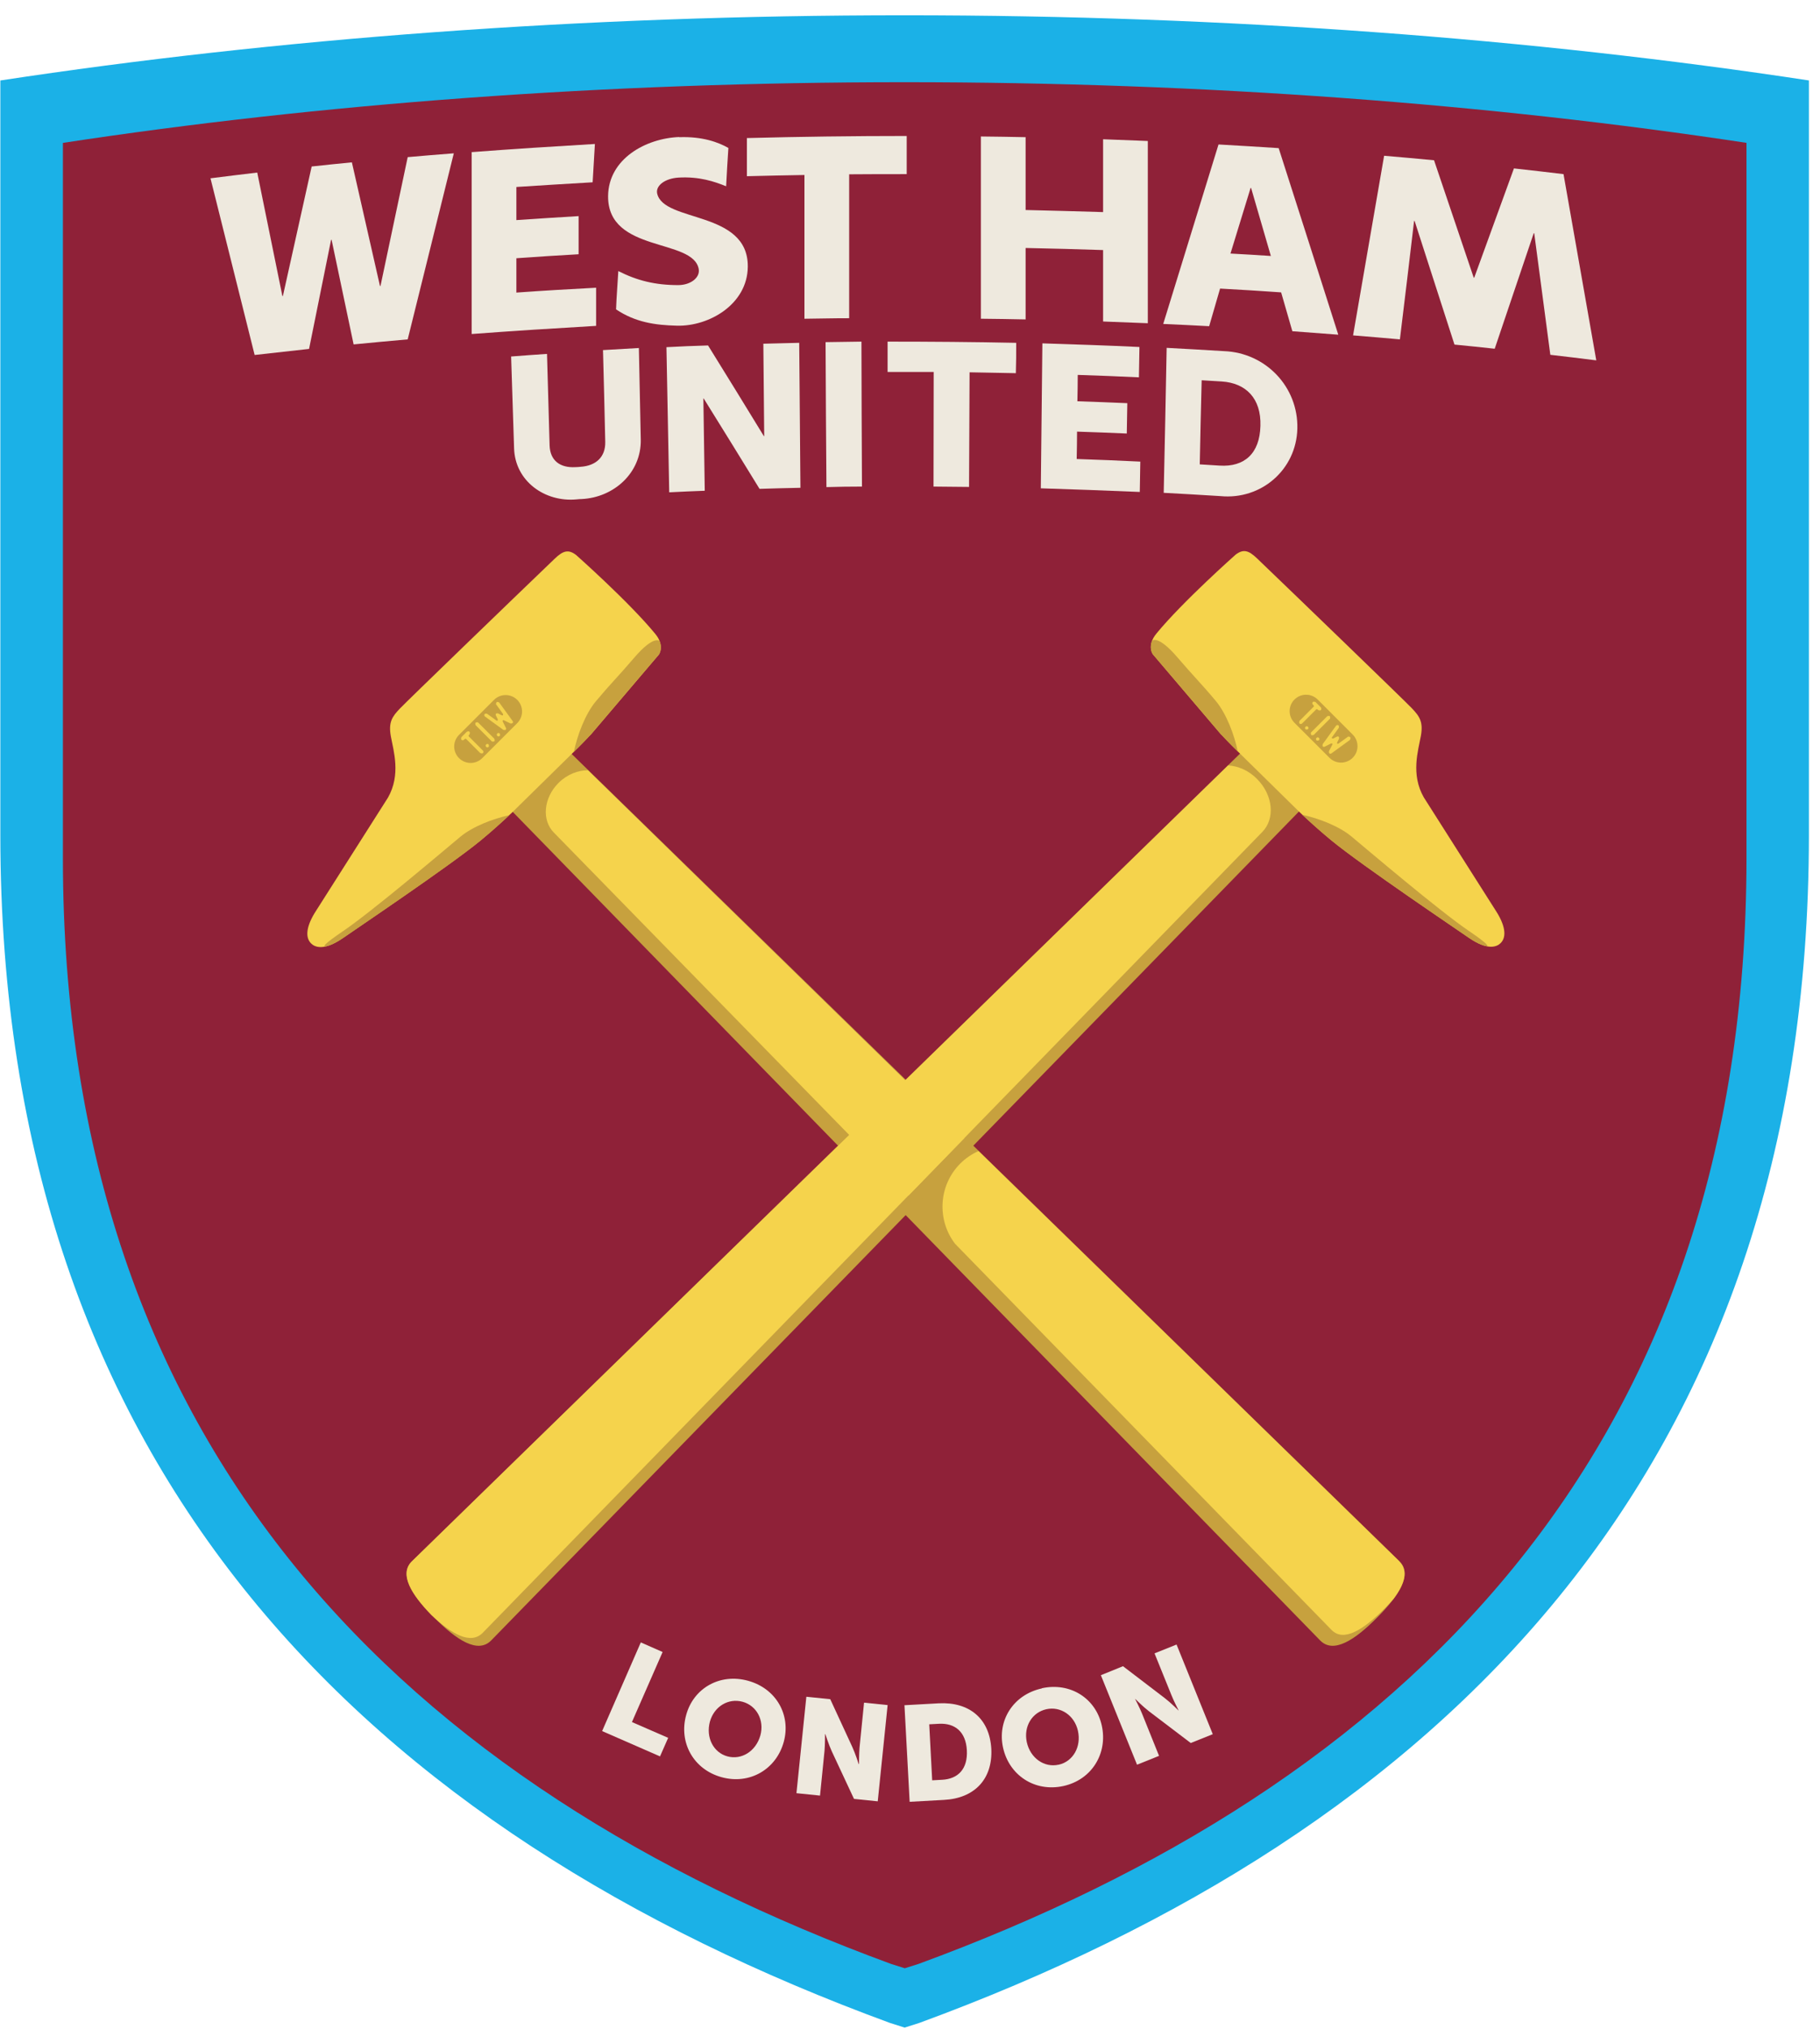 <svg width="105" height="117" viewBox="0 0 105 117" fill="none" xmlns="http://www.w3.org/2000/svg">
<path d="M104.37 4.641C88.519 2.231 70.84 0.881 52.19 0.881C33.539 0.881 15.87 2.231 0.02 4.641V48.171C0.03 84.971 21.369 105.661 51.34 116.661L52.19 116.931L53.04 116.661C83.01 105.661 104.35 84.961 104.36 48.171V4.641H104.37Z" fill="#1BB1E7"/>
<path d="M100.769 8.24C86.009 6 69.549 4.74 52.199 4.74C34.849 4.74 18.389 5.99 3.629 8.24V49.5C3.639 83.75 23.499 103.02 51.409 113.26L52.199 113.51L52.989 113.26C80.889 103.02 100.749 83.75 100.759 49.5V8.24H100.769Z" fill="#8F2138"/>
<path d="M76.171 94.612C76.941 95.382 78.171 94.572 79.431 93.302C80.691 92.042 81.511 90.812 80.741 90.042L32.581 43.092C31.811 42.322 30.441 42.452 29.511 43.382C28.581 44.312 28.461 45.682 29.221 46.452L76.171 94.612Z" fill="#C7A13E"/>
<path d="M34.071 42.381L38.011 37.751C38.011 37.751 38.38 37.251 37.8 36.551C36.281 34.701 33.23 32.001 33.23 32.001C32.791 31.671 32.49 31.751 32.001 32.221C29.59 34.531 23.451 40.461 23.081 40.851C22.62 41.331 22.401 41.651 22.55 42.471C22.701 43.301 23.14 44.671 22.381 46.001L18.23 52.531C17.71 53.331 17.561 54.031 17.951 54.411C18.16 54.621 18.691 54.851 19.761 54.111C20.27 53.751 25.91 49.961 27.71 48.481C28.761 47.611 29.57 46.831 29.57 46.831L32.971 43.491C32.971 43.491 33.691 42.791 34.06 42.381H34.071Z" fill="#F5D34C"/>
<path d="M19.801 53.692C18.621 54.492 18.631 54.602 18.791 54.582C19.051 54.522 19.371 54.382 19.771 54.112C20.281 53.752 25.921 49.962 27.721 48.482C28.461 47.872 29.081 47.302 29.381 47.012C28.451 47.212 27.271 47.662 26.551 48.262C25.591 49.062 21.481 52.552 19.801 53.692Z" fill="#C7A13E"/>
<path d="M34.069 42.381L38.009 37.751C38.009 37.751 38.239 37.441 38.049 36.971C38.049 36.971 37.729 36.601 36.589 37.931C35.639 39.041 35.179 39.481 34.379 40.441C33.759 41.181 33.299 42.421 33.109 43.361C33.339 43.141 33.789 42.681 34.059 42.391L34.069 42.381Z" fill="#C7A13E"/>
<path d="M28.329 94.612C27.559 95.382 26.33 94.573 25.07 93.302C23.81 92.043 22.99 90.812 23.76 90.043L71.939 43.072C72.71 42.303 74.08 42.432 75.01 43.362C75.94 44.292 76.059 45.663 75.299 46.432L28.329 94.612Z" fill="#C7A13E"/>
<path d="M27.861 94.153L72.811 47.993C73.581 47.223 73.451 45.853 72.521 44.923C72.041 44.433 71.431 44.173 70.851 44.143L23.751 90.053C23.021 90.783 23.721 91.943 24.891 93.143C26.051 94.233 27.151 94.873 27.851 94.163L27.861 94.153Z" fill="#F5D34C"/>
<path d="M70.451 42.362L66.511 37.732C66.511 37.732 66.141 37.232 66.721 36.532C68.241 34.682 71.291 31.982 71.291 31.982C71.731 31.652 72.031 31.732 72.521 32.202C74.931 34.512 81.071 40.442 81.441 40.832C81.901 41.312 82.121 41.632 81.971 42.452C81.821 43.282 81.381 44.652 82.141 45.982L86.291 52.512C86.811 53.312 86.961 54.012 86.571 54.392C86.361 54.602 85.831 54.832 84.761 54.092C84.251 53.732 78.611 49.942 76.811 48.462C75.761 47.592 74.951 46.812 74.951 46.812L71.551 43.472C71.551 43.472 70.831 42.772 70.461 42.362H70.451Z" fill="#F5D34C"/>
<path d="M84.721 53.672C85.901 54.472 85.891 54.582 85.731 54.562C85.471 54.502 85.151 54.362 84.751 54.092C84.241 53.732 78.601 49.942 76.801 48.462C76.061 47.852 75.441 47.282 75.141 46.992C76.071 47.192 77.251 47.642 77.971 48.242C78.931 49.042 83.041 52.532 84.721 53.672Z" fill="#C7A13E"/>
<path d="M70.45 42.362L66.51 37.732C66.51 37.732 66.28 37.422 66.47 36.952C66.47 36.952 66.79 36.582 67.93 37.912C68.88 39.022 69.34 39.462 70.14 40.422C70.76 41.162 71.22 42.402 71.41 43.342C71.18 43.122 70.73 42.662 70.46 42.372L70.45 42.362Z" fill="#C7A13E"/>
<path d="M78.04 43.702C77.67 44.072 77.07 44.072 76.7 43.702L74.68 41.682C74.31 41.312 74.31 40.712 74.68 40.342C75.05 39.972 75.65 39.972 76.02 40.342L78.04 42.362C78.41 42.732 78.41 43.332 78.04 43.702Z" fill="#C7A13E"/>
<path d="M33.931 44.422C33.351 44.412 32.711 44.662 32.221 45.152C31.361 46.012 31.241 47.292 31.951 48.012L52.411 68.952L55.641 65.632L33.931 44.432V44.422Z" fill="#F5D34C"/>
<path d="M80.731 90.041L56.452 66.381C56.072 66.551 55.712 66.791 55.401 67.101C54.142 68.361 54.041 70.351 55.102 71.731L76.822 94.001C77.531 94.721 78.681 93.961 79.852 92.791C80.052 92.591 80.231 92.391 80.401 92.201C81.031 91.361 81.272 90.591 80.731 90.051V90.041Z" fill="#F5D34C"/>
<path d="M75.793 42.383C75.793 42.383 75.693 42.423 75.643 42.383C75.643 42.383 75.603 42.273 75.643 42.233L76.573 41.303C76.573 41.303 76.683 41.263 76.723 41.303C76.723 41.303 76.763 41.413 76.723 41.453L75.793 42.383Z" fill="#F5D34C"/>
<path d="M76.092 42.693C76.092 42.693 75.992 42.733 75.952 42.693C75.912 42.653 75.912 42.593 75.952 42.553C75.992 42.513 76.052 42.513 76.092 42.553C76.132 42.593 76.132 42.653 76.092 42.693Z" fill="#F5D34C"/>
<path d="M75.459 42.053C75.459 42.053 75.359 42.093 75.319 42.053C75.279 42.013 75.279 41.953 75.319 41.913C75.359 41.873 75.419 41.873 75.459 41.913C75.499 41.953 75.499 42.013 75.459 42.053Z" fill="#F5D34C"/>
<path d="M76.211 40.803L75.891 40.483C75.891 40.483 75.781 40.443 75.741 40.483C75.701 40.523 75.701 40.593 75.741 40.633L75.791 40.683C75.791 40.683 75.811 40.733 75.791 40.753L74.971 41.573C74.971 41.573 74.931 41.683 74.971 41.723C75.011 41.763 75.081 41.763 75.121 41.723L75.941 40.903C75.941 40.903 75.991 40.893 76.001 40.903L76.051 40.953C76.051 40.953 76.161 40.993 76.201 40.953C76.241 40.913 76.241 40.853 76.201 40.803H76.211Z" fill="#F5D34C"/>
<path d="M77.9 42.512C77.9 42.512 77.8 42.452 77.76 42.492L77.22 42.882C77.22 42.882 77.17 42.902 77.15 42.882C77.13 42.862 77.13 42.842 77.14 42.822L77.25 42.602C77.25 42.602 77.26 42.522 77.24 42.492C77.21 42.472 77.17 42.462 77.13 42.482L76.91 42.592C76.91 42.592 76.86 42.592 76.85 42.582C76.83 42.562 76.83 42.532 76.85 42.512L77.24 41.972C77.24 41.972 77.26 41.862 77.22 41.832C77.17 41.802 77.11 41.812 77.08 41.852L76.31 42.912C76.31 42.912 76.29 43.012 76.31 43.042C76.34 43.072 76.39 43.082 76.42 43.062L76.8 42.872C76.8 42.872 76.85 42.872 76.86 42.882C76.88 42.902 76.88 42.932 76.86 42.952L76.67 43.322C76.67 43.322 76.66 43.402 76.69 43.442C76.73 43.472 76.78 43.482 76.82 43.442L77.88 42.672C77.88 42.672 77.94 42.572 77.9 42.532V42.512Z" fill="#F5D34C"/>
<path d="M29.841 40.361C30.211 40.731 30.211 41.331 29.841 41.702L27.821 43.721C27.451 44.092 26.851 44.092 26.481 43.721C26.111 43.352 26.111 42.752 26.481 42.382L28.501 40.361C28.871 39.992 29.471 39.992 29.841 40.361Z" fill="#C7A13E"/>
<path d="M28.52 42.602C28.52 42.602 28.56 42.702 28.52 42.752C28.52 42.752 28.41 42.792 28.37 42.752L27.44 41.822C27.44 41.822 27.4 41.712 27.44 41.672C27.44 41.672 27.55 41.632 27.59 41.672L28.52 42.602Z" fill="#F5D34C"/>
<path d="M28.83 42.301C28.83 42.301 28.87 42.401 28.83 42.441C28.79 42.481 28.73 42.481 28.69 42.441C28.65 42.401 28.65 42.342 28.69 42.301C28.73 42.261 28.79 42.261 28.83 42.301Z" fill="#F5D34C"/>
<path d="M28.189 42.932C28.189 42.932 28.23 43.032 28.189 43.072C28.149 43.112 28.09 43.112 28.049 43.072C28.009 43.032 28.009 42.972 28.049 42.932C28.09 42.892 28.149 42.892 28.189 42.932Z" fill="#F5D34C"/>
<path d="M26.939 42.192L26.619 42.512C26.619 42.512 26.579 42.622 26.619 42.662C26.659 42.702 26.719 42.702 26.769 42.662L26.819 42.612C26.819 42.612 26.869 42.592 26.889 42.612L27.709 43.432C27.709 43.432 27.819 43.472 27.859 43.432C27.899 43.392 27.899 43.322 27.859 43.282L27.039 42.462C27.039 42.462 27.029 42.412 27.039 42.402L27.089 42.352C27.089 42.352 27.129 42.242 27.089 42.202C27.049 42.162 26.979 42.162 26.939 42.202V42.192Z" fill="#F5D34C"/>
<path d="M28.649 40.492C28.649 40.492 28.589 40.592 28.629 40.632L29.019 41.172C29.019 41.172 29.029 41.222 29.019 41.242C28.999 41.262 28.979 41.262 28.949 41.252L28.729 41.142C28.729 41.142 28.649 41.132 28.619 41.152C28.599 41.182 28.589 41.222 28.609 41.262L28.719 41.482C28.719 41.482 28.719 41.532 28.709 41.552C28.689 41.572 28.659 41.572 28.639 41.552L28.099 41.162C28.099 41.162 27.989 41.142 27.959 41.182C27.929 41.232 27.939 41.292 27.979 41.322L29.039 42.092C29.039 42.092 29.139 42.112 29.169 42.092C29.199 42.062 29.209 42.012 29.189 41.982L28.999 41.602C28.999 41.602 28.999 41.552 29.009 41.542C29.029 41.522 29.059 41.522 29.079 41.542L29.449 41.722C29.449 41.722 29.529 41.732 29.569 41.702C29.599 41.672 29.609 41.612 29.569 41.572L28.799 40.512C28.799 40.512 28.699 40.452 28.659 40.492H28.649Z" fill="#F5D34C"/>
<path d="M33.258 28.8C31.438 28.97 29.708 27.75 29.658 25.84C29.598 24.08 29.548 22.32 29.488 20.56C30.318 20.5 30.728 20.46 31.558 20.41C31.608 22.17 31.658 23.93 31.708 25.69C31.738 26.57 32.318 26.99 33.198 26.94C33.318 26.94 33.378 26.93 33.498 26.92C34.378 26.86 34.938 26.36 34.918 25.48C34.878 23.72 34.838 21.96 34.788 20.19C35.618 20.14 36.028 20.12 36.858 20.07C36.898 21.83 36.928 23.59 36.968 25.36C36.998 27.28 35.408 28.69 33.558 28.78C33.438 28.78 33.378 28.79 33.258 28.8Z" fill="#EEE9DE"/>
<path d="M38.449 20.021C39.409 19.971 39.889 19.951 40.849 19.922C41.929 21.662 42.999 23.401 44.069 25.151C44.069 25.151 44.079 25.151 44.089 25.151C44.069 23.372 44.059 21.591 44.039 19.822C44.869 19.802 45.279 19.791 46.109 19.771C46.129 22.561 46.159 25.352 46.179 28.131C45.229 28.151 44.759 28.162 43.819 28.192C42.749 26.451 41.679 24.712 40.599 22.982C40.599 22.982 40.589 22.982 40.579 22.982C40.609 24.752 40.629 26.532 40.659 28.302C39.839 28.331 39.429 28.352 38.609 28.392C38.559 25.602 38.499 22.822 38.449 20.032V20.021Z" fill="#EEE9DE"/>
<path d="M47.629 19.731C48.459 19.721 48.869 19.711 49.699 19.701C49.699 22.491 49.719 25.281 49.729 28.061C48.909 28.061 48.499 28.071 47.679 28.091C47.659 25.301 47.639 22.511 47.629 19.731Z" fill="#EEE9DE"/>
<path d="M53.877 21.451C52.807 21.451 52.277 21.451 51.207 21.451C51.207 20.751 51.207 20.401 51.207 19.701C53.677 19.701 56.157 19.721 58.627 19.771C58.627 20.471 58.627 20.821 58.607 21.521C57.537 21.501 57.007 21.491 55.937 21.471C55.927 23.671 55.917 25.881 55.907 28.081C55.087 28.071 54.677 28.071 53.857 28.061C53.857 25.861 53.867 23.651 53.867 21.451H53.877Z" fill="#EEE9DE"/>
<path d="M60.127 19.801C61.997 19.861 63.867 19.921 65.737 20.011C65.727 20.711 65.717 21.061 65.707 21.761C64.297 21.691 63.587 21.671 62.177 21.621C62.177 22.231 62.167 22.531 62.157 23.141C63.307 23.181 63.887 23.201 65.037 23.251C65.027 23.951 65.017 24.301 65.007 25.001C63.857 24.951 63.287 24.931 62.137 24.891C62.137 25.521 62.127 25.841 62.117 26.471C63.587 26.521 64.317 26.551 65.787 26.621C65.777 27.321 65.767 27.671 65.757 28.371C63.857 28.291 61.947 28.221 60.047 28.161C60.077 25.371 60.107 22.591 60.137 19.801H60.127Z" fill="#EEE9DE"/>
<path d="M67.307 20.061C68.637 20.131 69.297 20.171 70.617 20.25C73.017 20.34 74.907 22.311 74.847 24.721C74.787 27.09 72.757 28.84 70.407 28.61C69.097 28.53 68.447 28.491 67.137 28.421C67.197 25.631 67.257 22.851 67.307 20.061ZM70.367 26.851C71.787 26.941 72.677 26.16 72.717 24.561C72.767 22.971 71.877 22.09 70.487 22C70.027 21.971 69.797 21.96 69.327 21.93C69.287 23.55 69.247 25.171 69.217 26.78C69.677 26.811 69.907 26.82 70.367 26.851Z" fill="#EEE9DE"/>
<path d="M12.151 10.282C13.231 10.142 13.771 10.082 14.841 9.952C15.321 12.322 15.811 14.702 16.291 17.072C16.301 17.072 16.311 17.072 16.321 17.072C16.871 14.582 17.431 12.092 17.981 9.602C18.911 9.502 19.371 9.452 20.301 9.362C20.841 11.742 21.381 14.122 21.921 16.492C21.931 16.492 21.941 16.492 21.951 16.492C22.471 14.012 23.001 11.532 23.521 9.062C24.581 8.972 25.111 8.922 26.181 8.842C25.291 12.422 24.411 16.002 23.521 19.572C22.271 19.682 21.651 19.742 20.401 19.862C19.981 17.852 19.551 15.842 19.131 13.832C19.121 13.832 19.111 13.832 19.101 13.832C18.681 15.932 18.251 18.022 17.831 20.122C16.571 20.262 15.941 20.332 14.691 20.472C13.841 17.072 12.991 13.672 12.141 10.272L12.151 10.282Z" fill="#EEE9DE"/>
<path d="M79.843 8.982C81.002 9.082 81.582 9.132 82.733 9.242C83.493 11.502 84.263 13.752 85.022 16.012C85.032 16.012 85.043 16.012 85.052 16.012C85.812 13.912 86.582 11.812 87.343 9.712C88.483 9.842 89.062 9.902 90.203 10.042C90.832 13.622 91.463 17.202 92.093 20.782C91.032 20.652 90.502 20.582 89.442 20.462C89.132 18.122 88.823 15.782 88.513 13.452C88.502 13.452 88.493 13.452 88.483 13.452C87.733 15.672 86.983 17.892 86.233 20.112C85.302 20.012 84.843 19.962 83.912 19.872C83.142 17.492 82.382 15.122 81.612 12.742C81.603 12.742 81.593 12.742 81.582 12.742C81.312 15.022 81.043 17.302 80.763 19.572C79.683 19.472 79.142 19.432 78.062 19.342C78.662 15.892 79.252 12.432 79.853 8.982H79.843Z" fill="#EEE9DE"/>
<path d="M27.221 8.773C29.581 8.593 31.951 8.443 34.321 8.303C34.271 9.183 34.241 9.633 34.191 10.513C32.721 10.593 31.261 10.693 29.791 10.783C29.791 11.543 29.791 11.933 29.791 12.693C31.231 12.593 31.941 12.553 33.381 12.463V14.663C31.941 14.743 31.231 14.793 29.791 14.893C29.791 15.683 29.791 16.083 29.791 16.873C31.321 16.763 32.861 16.673 34.391 16.593C34.391 17.473 34.391 17.913 34.391 18.793C32.001 18.933 29.611 19.083 27.211 19.263C27.211 15.763 27.211 12.253 27.211 8.753L27.221 8.773Z" fill="#EEE9DE"/>
<path d="M46.41 10.092C45.08 10.112 44.42 10.132 43.09 10.162C43.09 9.282 43.09 8.842 43.09 7.962C46.16 7.882 49.24 7.842 52.31 7.842C52.31 8.722 52.31 9.162 52.31 10.042C50.98 10.042 50.32 10.042 48.99 10.052C48.99 12.822 48.99 15.592 48.99 18.352C47.96 18.352 47.44 18.372 46.41 18.382C46.41 15.612 46.41 12.842 46.41 10.082V10.092Z" fill="#EEE9DE"/>
<path d="M56.59 7.871C57.62 7.881 58.14 7.891 59.17 7.911V12.111C60.66 12.141 62.15 12.191 63.64 12.231V8.031C64.67 8.071 65.19 8.091 66.22 8.131V18.641C65.19 18.601 64.67 18.581 63.64 18.541V14.421C62.15 14.371 60.66 14.331 59.17 14.301V18.421C58.14 18.401 57.62 18.391 56.59 18.381C56.59 14.881 56.59 11.371 56.59 7.871Z" fill="#EEE9DE"/>
<path d="M73.919 16.862C72.509 16.762 71.799 16.722 70.389 16.642C70.139 17.512 70.009 17.942 69.759 18.812C68.699 18.752 68.169 18.732 67.109 18.682C68.169 15.232 69.239 11.782 70.299 8.332C71.689 8.412 72.379 8.452 73.769 8.542C74.919 12.132 76.069 15.712 77.209 19.302C76.149 19.222 75.619 19.182 74.559 19.102C74.299 18.202 74.169 17.752 73.909 16.852L73.919 16.862ZM72.149 10.842C71.759 12.102 71.379 13.362 70.989 14.622C71.919 14.672 72.389 14.702 73.319 14.762C72.939 13.452 72.559 12.142 72.179 10.842C72.169 10.842 72.159 10.842 72.149 10.842Z" fill="#EEE9DE"/>
<path d="M39.192 7.902C37.272 7.972 35.102 9.152 35.082 11.312C35.062 14.602 40.002 13.722 40.312 15.522C40.392 16.022 39.832 16.442 39.122 16.442C37.802 16.442 36.752 16.182 35.672 15.632C35.622 16.542 35.572 17.022 35.542 17.842C36.662 18.592 37.812 18.752 39.052 18.782C40.902 18.832 43.122 17.552 43.142 15.382C43.172 12.112 38.272 12.852 37.912 11.152C37.822 10.712 38.352 10.292 39.142 10.242C40.352 10.172 41.222 10.472 41.892 10.742C41.942 9.702 41.962 9.552 42.022 8.532C41.442 8.202 40.522 7.862 39.182 7.912L39.192 7.902Z" fill="#EEE9DE"/>
<path d="M36.978 94.721L38.228 95.271L36.458 99.311L38.548 100.221L38.078 101.291L34.738 99.831L36.968 94.721H36.978Z" fill="#EEE9DE"/>
<path d="M43.158 96.93C44.788 97.38 45.638 98.91 45.218 100.45C44.788 102.03 43.258 102.94 41.628 102.49C39.998 102.04 39.148 100.48 39.588 98.9C40.008 97.36 41.528 96.48 43.158 96.93ZM41.968 101.29C42.778 101.51 43.608 101 43.868 100.08C44.108 99.2 43.648 98.36 42.838 98.14C42.028 97.92 41.208 98.4 40.958 99.28C40.708 100.2 41.158 101.07 41.968 101.29Z" fill="#EEE9DE"/>
<path d="M46.529 97.852L47.899 97.992L49.169 100.742C49.349 101.132 49.539 101.732 49.539 101.732H49.559C49.559 101.732 49.559 101.132 49.589 100.782L49.849 98.192L51.209 98.332L50.639 103.882L49.269 103.742L47.989 101.002C47.809 100.612 47.619 100.012 47.619 100.012H47.599C47.599 100.012 47.599 100.612 47.569 100.962L47.309 103.552L45.949 103.412L46.519 97.862L46.529 97.852Z" fill="#EEE9DE"/>
<path d="M52.18 98.34L54.16 98.23C55.91 98.14 57.09 99.1 57.19 100.85C57.28 102.6 56.22 103.71 54.46 103.8L52.48 103.91L52.18 98.34ZM54.35 102.64C55.29 102.59 55.84 102 55.78 100.93C55.72 99.87 55.09 99.36 54.17 99.41L53.61 99.44L53.78 102.67L54.34 102.64H54.35Z" fill="#EEE9DE"/>
<path d="M60.106 97.361C61.757 97.001 63.227 97.951 63.566 99.521C63.916 101.121 62.986 102.641 61.346 103.001C59.697 103.361 58.217 102.381 57.867 100.781C57.526 99.221 58.456 97.731 60.106 97.371V97.361ZM61.077 101.771C61.897 101.591 62.397 100.741 62.187 99.811C61.986 98.921 61.187 98.391 60.367 98.571C59.547 98.751 59.047 99.561 59.236 100.461C59.437 101.391 60.246 101.951 61.066 101.771H61.077Z" fill="#EEE9DE"/>
<path d="M63.508 96.61L64.788 96.09L67.198 97.93C67.538 98.19 67.988 98.64 67.988 98.64H67.998C67.998 98.64 67.718 98.1 67.588 97.77L66.608 95.35L67.878 94.84L69.968 100.01L68.698 100.52L66.288 98.69C65.948 98.43 65.498 97.98 65.498 97.98H65.488C65.488 97.98 65.768 98.52 65.898 98.85L66.868 101.26L65.598 101.77L63.508 96.6V96.61Z" fill="#EEE9DE"/>
</svg>
